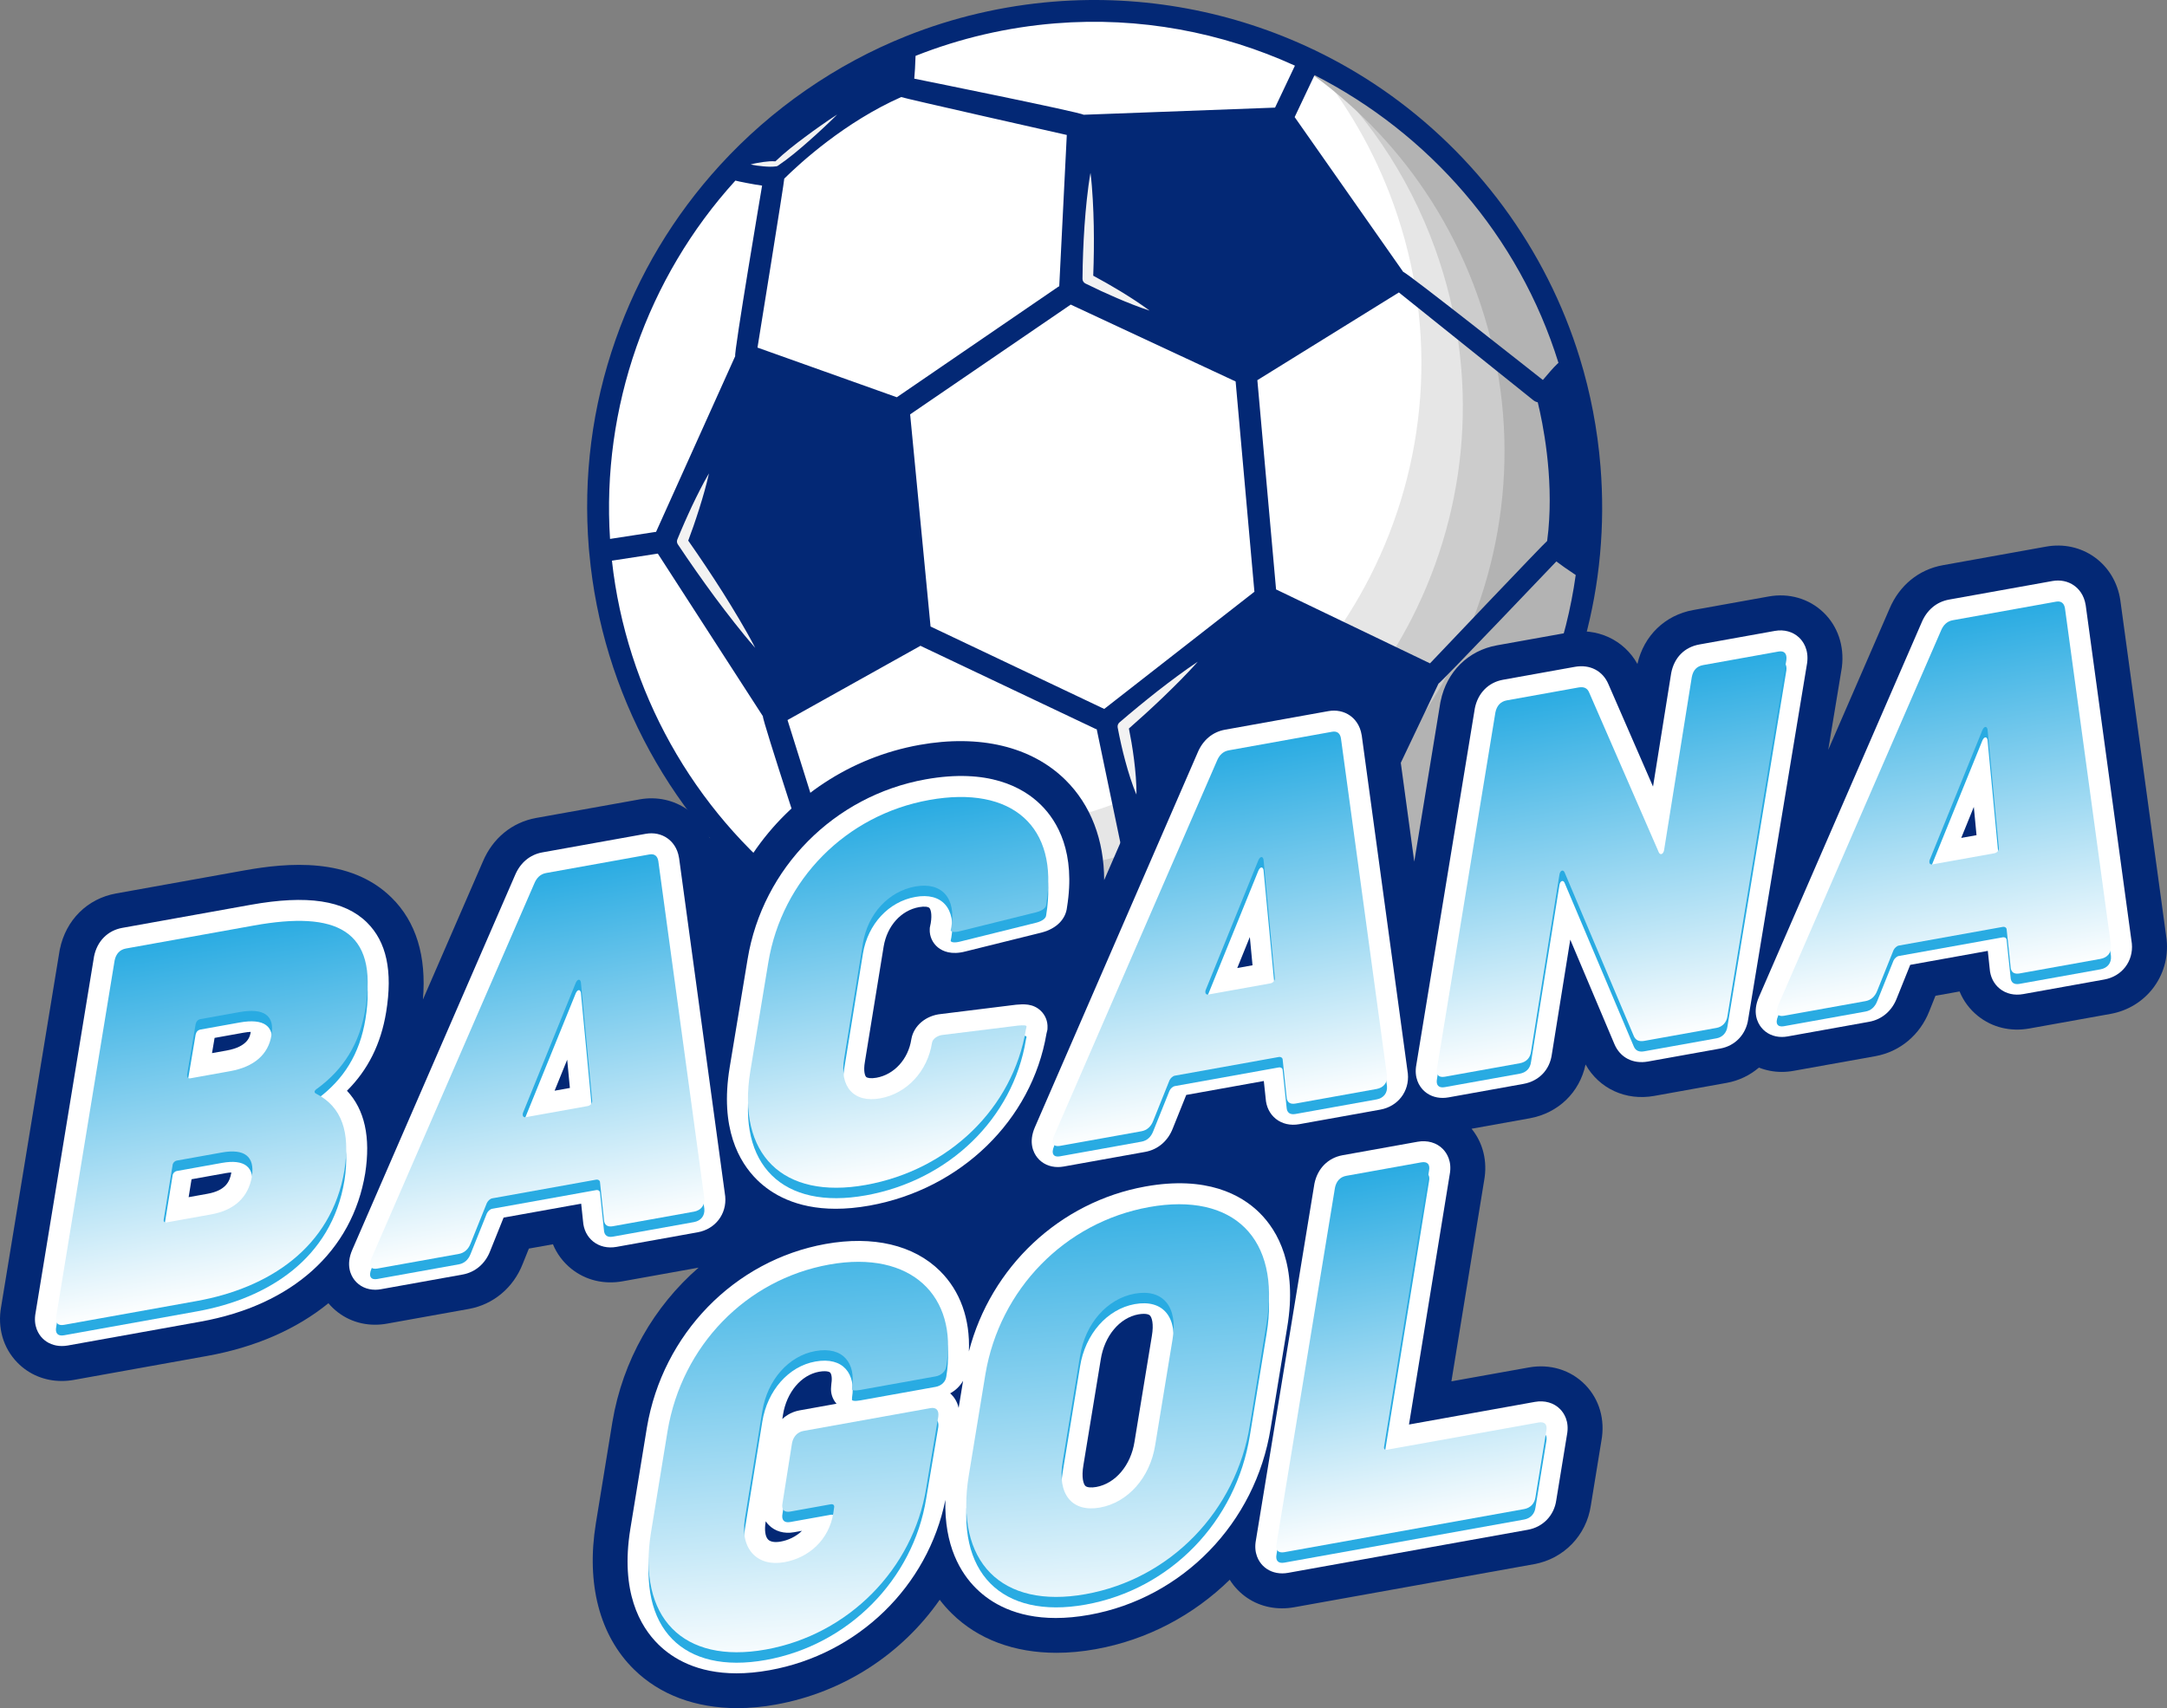 <svg width="104" height="82" viewBox="0 0 104 82" fill="none" xmlns="http://www.w3.org/2000/svg">
<rect x="0" y="0" width="104" height="82" fill="#808080" stroke="none"/>
<g clip-path="url(#clip0_8679_58)">
<path d="M64.344 3.673C70.299 7.083 74.23 12.668 75.71 18.853C77.079 24.567 76.356 30.793 73.206 36.294C70.056 41.795 65.052 45.569 59.43 47.279C53.347 49.133 46.541 48.567 40.587 45.157C34.648 41.755 30.721 36.191 29.232 30.025C27.847 24.298 28.565 18.052 31.724 12.536C34.883 7.019 39.908 3.239 45.548 1.536C51.619 -0.3 58.405 0.271 64.344 3.673Z" fill="white"/>
<path d="M74.96 16.336C77.28 22.794 76.65 29.595 73.761 35.261C71.099 40.498 66.509 44.769 60.544 46.911C54.579 49.053 48.321 48.679 42.936 46.333C37.67 44.046 33.24 39.877 30.723 34.338C32.495 35.909 34.505 37.182 36.664 38.119C41.748 40.332 47.654 40.685 53.282 38.664C58.909 36.643 63.241 32.613 65.755 27.671C68.477 22.326 69.073 15.91 66.884 9.815C65.953 7.224 64.599 4.913 62.926 2.924C68.337 5.557 72.766 10.225 74.96 16.336Z" fill="#E6E6E6"/>
<path d="M74.96 16.336C77.28 22.794 76.65 29.595 73.761 35.261C71.099 40.498 66.509 44.769 60.544 46.911C54.579 49.053 48.321 48.679 42.936 46.333C37.388 43.922 32.765 39.421 30.331 33.43C32.63 36.332 35.6 38.579 38.926 40.027C43.965 42.219 49.818 42.571 55.398 40.566C60.979 38.562 65.27 34.567 67.763 29.669C70.463 24.366 71.054 18.005 68.884 11.964C67.576 8.321 65.421 5.228 62.719 2.827C68.225 5.441 72.738 10.149 74.96 16.336Z" fill="#CCCCCC"/>
<path d="M74.96 16.336C77.28 22.794 76.65 29.595 73.761 35.261C71.099 40.498 66.509 44.769 60.544 46.911C54.579 49.053 48.321 48.679 42.936 46.333C37.102 43.799 32.29 38.953 29.97 32.494C29.77 31.936 29.593 31.376 29.436 30.814C31.78 36.063 35.96 40.015 40.927 42.176C45.966 44.368 51.819 44.72 57.399 42.715C62.979 40.711 67.271 36.716 69.764 31.818C72.463 26.515 73.055 20.154 70.885 14.113C68.87 8.503 64.844 4.194 59.908 1.706C60.632 1.942 61.343 2.211 62.043 2.517C67.854 5.058 72.647 9.895 74.96 16.336Z" fill="#B3B3B3"/>
<path d="M76.25 26.806C75.95 29.768 75.101 32.638 73.761 35.261C71.099 40.498 66.509 44.769 60.544 46.911C54.579 49.053 48.321 48.679 42.936 46.333C37.102 43.799 32.29 38.953 29.97 32.494C28.181 27.512 28.146 22.327 29.554 17.614C29.203 21.05 29.598 24.615 30.844 28.084C33.164 34.543 37.976 39.389 43.81 41.922C49.195 44.269 57.078 46.795 63.043 44.653C69.007 42.511 72.22 36.236 74.882 31C75.544 29.705 75.839 28.203 76.25 26.806Z" fill="white"/>
<path d="M76.812 22.394C76.669 20.62 76.334 18.867 75.816 17.182C74.214 11.964 70.84 7.38 66.316 4.271C65.3 3.574 64.235 2.958 63.133 2.426C63.116 2.416 63.1 2.406 63.083 2.397C63.068 2.39 63.053 2.387 63.038 2.381C59.183 0.542 54.87 -0.269 50.575 0.078C48.129 0.276 45.746 0.833 43.491 1.735C40.114 3.084 37.025 5.224 34.558 7.924C32.325 10.368 30.639 13.185 29.547 16.296C28.416 19.516 27.983 22.888 28.26 26.317C28.266 26.389 28.274 26.46 28.28 26.532C28.281 26.539 28.28 26.546 28.281 26.553C28.282 26.555 28.282 26.556 28.283 26.558C28.893 33.268 32.284 39.471 37.616 43.607C40.515 45.855 43.935 47.441 47.507 48.194L47.58 48.209H47.58C49.845 48.678 52.172 48.821 54.498 48.633C58.581 48.303 62.512 46.938 65.906 44.712C65.938 44.694 65.969 44.676 65.996 44.653C67.19 43.862 68.318 42.965 69.36 41.968C73.327 38.174 75.921 33.107 76.665 27.701C76.715 27.339 76.757 26.975 76.79 26.609C76.918 25.214 76.926 23.801 76.812 22.394ZM68.63 31.845L61.241 28.295C61.24 28.293 61.241 28.291 61.241 28.288L60.344 18.25L67.136 14.039L73.587 19.212C73.652 19.264 73.725 19.296 73.801 19.312C74.043 20.305 74.553 22.805 74.312 25.439C74.296 25.617 74.275 25.794 74.252 25.969C74.184 25.996 68.63 31.845 68.63 31.845ZM46.714 45.165C46.64 45.195 46.578 45.24 46.528 45.295C45.477 45.014 42.652 44.147 40.198 42.386C40.199 42.381 40.2 42.376 40.201 42.371C40.207 42.304 40.2 42.235 40.179 42.167L37.795 34.566L44.179 31C44.193 31.008 44.205 31.017 44.22 31.024L52.575 34.99C52.594 34.999 52.614 35.005 52.635 35.011L54.127 42.169L46.714 45.165ZM37.639 8.574C38.409 7.814 40.546 5.859 43.251 4.659C43.309 4.702 51.198 6.479 51.198 6.479L50.836 13.741C50.816 13.752 50.795 13.761 50.777 13.774C50.777 13.774 43.054 19.059 43.041 19.07L36.354 16.686C36.354 16.686 37.656 8.633 37.639 8.574ZM52.995 34.033L44.668 30.08C44.665 30.079 44.663 30.079 44.66 30.078L43.68 19.892L51.367 14.636C51.373 14.632 51.378 14.625 51.384 14.621L59.301 18.313V18.314L60.2 28.381C60.201 28.39 60.203 28.398 60.205 28.406L52.995 34.033ZM74.795 17.42C74.772 17.44 74.751 17.458 74.735 17.473C74.569 17.627 74.274 17.969 74.046 18.241C74.046 18.241 67.475 13.043 67.345 13.054L62.134 5.621L63.088 3.606C68.556 6.399 72.895 11.3 74.795 17.42ZM50.659 1.12C54.688 0.795 58.627 1.546 62.147 3.152L61.193 5.166L52.001 5.509C51.929 5.4 43.878 3.776 43.878 3.776C43.901 3.51 43.928 3.134 43.94 2.682C46.08 1.834 48.34 1.307 50.659 1.12ZM35.293 8.669C35.409 8.706 36.216 8.864 36.575 8.91C36.575 8.91 35.208 16.989 35.285 17.097L31.485 25.535C31.475 25.536 31.465 25.535 31.455 25.536L29.277 25.871C28.869 19.585 31.049 13.337 35.293 8.669ZM29.368 26.915L31.57 26.576L36.614 34.384C36.558 34.5 39.119 42.28 39.119 42.28C38.886 42.39 38.573 42.544 38.208 42.743C33.252 38.877 30.057 33.143 29.368 26.915ZM54.413 47.591C52.181 47.772 49.947 47.633 47.773 47.181C47.759 47.122 47.746 47.07 47.735 47.03C47.67 46.807 47.492 46.377 47.347 46.036L54.678 43.073C54.806 43.021 54.898 42.923 54.952 42.807L64.107 41.95L64.99 44.026C61.871 46.013 58.262 47.281 54.413 47.591ZM65.874 43.435L65.026 41.442C65.012 41.409 64.995 41.379 64.976 41.35L69.036 32.819C69.128 32.795 74.693 26.952 74.693 26.952C74.92 27.123 75.235 27.349 75.623 27.604C74.711 34.133 71.044 39.804 65.874 43.435Z" fill="#032875"/>
<path d="M34.678 28.421C34.147 27.586 33.598 26.763 33.03 25.953C33.116 25.723 33.2 25.491 33.281 25.259C33.378 24.983 33.466 24.703 33.557 24.425C33.644 24.146 33.731 23.866 33.809 23.582C33.888 23.299 33.962 23.014 34.025 22.725C33.874 22.98 33.735 23.239 33.601 23.501C33.465 23.762 33.339 24.026 33.212 24.29C33.091 24.557 32.965 24.821 32.849 25.09C32.731 25.358 32.617 25.627 32.507 25.898C32.477 25.971 32.483 26.059 32.53 26.13L32.534 26.136C33.106 26.995 33.7 27.84 34.312 28.671C34.623 29.084 34.932 29.498 35.254 29.903C35.575 30.309 35.9 30.712 36.245 31.101C36.008 30.638 35.749 30.19 35.487 29.744C35.225 29.297 34.951 28.859 34.678 28.421Z" fill="#F2F2F2"/>
<path d="M55.172 14.911C54.947 14.742 54.715 14.584 54.482 14.43C54.249 14.275 54.011 14.13 53.774 13.982C53.344 13.722 52.908 13.474 52.467 13.235C52.498 12.438 52.507 11.642 52.493 10.845C52.485 10.42 52.469 9.996 52.445 9.571C52.42 9.146 52.39 8.722 52.335 8.296C52.259 8.718 52.208 9.141 52.161 9.564C52.116 9.987 52.078 10.41 52.049 10.834C51.992 11.68 51.959 12.527 51.952 13.376L51.952 13.384C51.951 13.476 52.002 13.565 52.09 13.609C52.589 13.855 53.093 14.09 53.605 14.31C53.862 14.418 54.119 14.528 54.38 14.627C54.641 14.729 54.904 14.825 55.172 14.911Z" fill="#F2F2F2"/>
<path d="M56.508 32.452C56.189 32.689 55.872 32.928 55.56 33.172C55.249 33.417 54.94 33.665 54.634 33.917C54.328 34.168 54.025 34.423 53.725 34.681C53.658 34.739 53.623 34.831 53.64 34.924L53.641 34.928C53.691 35.201 53.749 35.472 53.81 35.743C53.871 36.014 53.937 36.284 54.011 36.552C54.081 36.821 54.164 37.087 54.248 37.353C54.338 37.619 54.427 37.884 54.541 38.144C54.547 37.86 54.529 37.581 54.511 37.302C54.487 37.023 54.463 36.745 54.426 36.47C54.392 36.194 54.35 35.919 54.304 35.645C54.266 35.421 54.224 35.197 54.179 34.973C54.439 34.745 54.696 34.515 54.951 34.282C55.244 34.016 55.533 33.745 55.819 33.471C56.106 33.197 56.387 32.917 56.667 32.636C56.944 32.351 57.221 32.066 57.484 31.766C57.15 31.985 56.828 32.218 56.508 32.452Z" fill="#F2F2F2"/>
<path d="M38.634 6.578C38.142 6.944 37.658 7.32 37.214 7.745C37.022 7.731 36.83 7.749 36.639 7.775C36.434 7.802 36.23 7.838 36.026 7.895C36.232 7.942 36.438 7.968 36.644 7.986C36.85 8.004 37.056 8.014 37.26 7.984L37.267 7.983C37.29 7.979 37.312 7.971 37.332 7.957C37.853 7.605 38.332 7.2 38.802 6.785C39.038 6.578 39.271 6.368 39.5 6.153C39.731 5.94 39.958 5.722 40.179 5.497C39.913 5.667 39.653 5.844 39.397 6.026C39.139 6.205 38.885 6.39 38.634 6.578Z" fill="#F2F2F2"/>
<path d="M103.985 45.136L103.979 45.081L101.764 28.845L101.757 28.795C101.626 27.948 101.185 27.22 100.518 26.744C99.855 26.271 99.031 26.092 98.203 26.24L93.241 27.133C92.086 27.34 91.155 28.102 90.682 29.225L87.742 35.995L88.382 32.123L88.397 32.025C88.524 31.012 88.199 30.053 87.502 29.39C86.811 28.735 85.857 28.459 84.885 28.634L81.264 29.285C79.908 29.529 78.891 30.515 78.584 31.873C77.938 30.716 76.654 30.114 75.286 30.361L71.838 30.98C70.461 31.227 69.427 32.253 69.141 33.657L69.129 33.708L67.874 41.364L67.019 35.089L67.011 35.045C66.88 34.196 66.441 33.467 65.773 32.99C65.11 32.517 64.287 32.336 63.455 32.486L58.495 33.377C57.339 33.586 56.408 34.348 55.937 35.471L52.992 42.249C52.987 40.315 52.35 38.641 51.133 37.441C49.507 35.837 47.016 35.241 44.121 35.761C40.799 36.36 37.949 38.282 36.143 40.961L34.053 40.214C33.839 39.675 33.481 39.215 33.01 38.879C32.347 38.406 31.525 38.225 30.695 38.375L25.733 39.266C24.578 39.475 23.647 40.237 23.174 41.36L20.298 47.982C20.473 45.892 19.968 44.247 18.788 43.087C16.807 41.138 13.807 41.411 11.722 41.785L5.571 42.891C4.194 43.138 3.16 44.164 2.873 45.568L2.862 45.621L0.056 62.722C-0.13 63.734 0.151 64.713 0.835 65.412C1.395 65.987 2.15 66.295 2.961 66.295C3.154 66.295 3.35 66.278 3.55 66.242L9.923 65.096C12.263 64.677 14.235 63.805 15.762 62.562C16.32 63.225 17.124 63.594 18 63.594C18.19 63.594 18.384 63.577 18.579 63.541L22.494 62.838C23.672 62.627 24.639 61.819 25.085 60.676L25.382 59.939L26.537 59.732C26.725 60.189 27.025 60.592 27.42 60.909C28.106 61.458 28.981 61.671 29.887 61.508L33.527 60.854C31.39 62.71 29.887 65.305 29.392 68.255L28.596 73.134V73.136C28.127 76.031 28.776 78.518 30.425 80.14C31.669 81.363 33.39 82 35.383 82C35.978 82 36.595 81.945 37.231 81.829C40.495 81.244 43.295 79.386 45.099 76.798C45.276 77.03 45.468 77.249 45.677 77.454C46.936 78.698 48.68 79.344 50.703 79.344C51.305 79.344 51.932 79.287 52.578 79.171C55.063 78.725 57.285 77.534 59.018 75.837C59.128 76.012 59.255 76.175 59.403 76.327C59.964 76.903 60.718 77.209 61.527 77.209C61.721 77.209 61.919 77.192 62.116 77.156L73.624 75.089C75.05 74.832 76.137 73.706 76.348 72.275L76.855 69.165C77.041 68.153 76.76 67.176 76.078 66.477C75.383 65.765 74.393 65.461 73.364 65.647L69.657 66.312L71.227 56.677C71.396 55.757 71.179 54.866 70.624 54.186L73.413 53.685C74.788 53.436 75.812 52.439 76.095 51.101C76.743 52.256 78.023 52.855 79.391 52.61L82.862 51.985C83.452 51.88 83.982 51.62 84.415 51.251C84.757 51.384 85.126 51.458 85.508 51.458C85.698 51.458 85.891 51.441 86.087 51.405L90.006 50.702C91.182 50.489 92.147 49.682 92.593 48.54L92.888 47.803L94.045 47.596C94.233 48.056 94.533 48.457 94.928 48.774C95.614 49.323 96.489 49.536 97.395 49.373L101.29 48.673C102.988 48.367 104.146 46.848 103.985 45.136Z" fill="#032875"/>
<path d="M11.329 47.594L9.443 47.933C8.929 48.026 8.532 48.41 8.409 48.936L7.976 51.486L7.973 51.546C7.948 52.062 8.203 52.365 8.357 52.5C8.561 52.68 8.825 52.776 9.102 52.776C9.174 52.776 9.248 52.769 9.321 52.756L11.23 52.412C12.793 52.132 13.809 51.2 14.021 49.855C14.185 48.922 13.861 48.367 13.559 48.065C13.068 47.575 12.318 47.416 11.329 47.594ZM12.033 49.536C12.003 49.73 11.925 50.242 10.874 50.431L10.175 50.556L10.299 49.825L11.685 49.576C11.836 49.549 11.95 49.539 12.033 49.536Z" fill="white"/>
<path d="M16.652 52.362C17.663 51.356 18.281 50.114 18.532 48.59C18.854 46.619 18.552 45.211 17.61 44.283C16.525 43.216 14.748 42.947 12.018 43.438L5.867 44.543C5.17 44.669 4.664 45.178 4.515 45.906L1.709 63.013C1.584 63.662 1.858 64.06 2.034 64.241C2.274 64.486 2.604 64.617 2.968 64.617C3.061 64.617 3.156 64.609 3.252 64.592L9.625 63.446C14.028 62.654 16.908 60.063 17.527 56.327C17.795 54.593 17.501 53.266 16.652 52.362ZM16.545 48.264C16.321 49.623 15.726 50.625 14.671 51.416C14.114 51.781 14.082 52.279 14.095 52.481C14.12 52.883 14.358 53.228 14.734 53.41C15.289 53.701 15.812 54.243 15.539 56.008C14.896 59.89 11.335 61.093 9.269 61.464L3.843 62.44L6.46 46.482L12.374 45.42C14.834 44.977 15.811 45.338 16.198 45.719C16.634 46.148 16.751 47.005 16.545 48.264Z" fill="white"/>
<path d="M10.468 54.336L8.309 54.724C7.764 54.822 7.343 55.279 7.281 55.825L6.874 58.321C6.797 58.709 6.896 59.083 7.151 59.351C7.362 59.574 7.648 59.693 7.958 59.693C8.032 59.693 8.106 59.687 8.182 59.673L10.314 59.289C11.858 59.012 12.842 58.07 13.084 56.638L13.087 56.619C13.233 55.653 12.895 55.092 12.587 54.792C12.104 54.323 11.392 54.17 10.468 54.336ZM11.098 56.311C11.027 56.717 10.834 57.15 9.958 57.308L9.053 57.471L9.193 56.611L10.824 56.318C10.942 56.296 11.033 56.288 11.101 56.285C11.1 56.293 11.099 56.302 11.098 56.311Z" fill="white"/>
<path d="M32.593 41.206L32.59 41.189C32.512 40.68 32.245 40.395 32.035 40.245C31.743 40.036 31.371 39.959 30.99 40.028L26.03 40.919C25.433 41.026 24.967 41.417 24.716 42.019L16.908 59.995C16.586 60.737 16.838 61.228 17.017 61.454C17.252 61.752 17.611 61.915 18.01 61.915C18.098 61.915 18.189 61.907 18.281 61.89L22.198 61.186C22.806 61.077 23.289 60.667 23.523 60.06L24.169 58.452L27.892 57.783L27.981 58.624C28.007 59.024 28.18 59.369 28.468 59.6C28.77 59.842 29.168 59.933 29.59 59.857L33.483 59.157C34.33 59.005 34.886 58.279 34.805 57.43L32.593 41.206ZM29.914 57.753L29.803 56.708C29.788 56.401 29.651 56.115 29.418 55.91C29.149 55.674 28.788 55.576 28.43 55.641L23.447 56.536C23.032 56.61 22.664 56.897 22.464 57.303L21.686 59.232L19.244 59.671L26.541 42.873L30.686 42.128L32.748 57.243L29.914 57.753Z" fill="white"/>
<path d="M28.873 46.977L28.855 46.905C28.735 46.413 28.349 46.069 27.873 46.029C27.482 45.996 26.972 46.178 26.706 46.788L24.163 53.052L24.134 53.124L24.116 53.2C24.019 53.612 24.118 54.012 24.389 54.297C24.599 54.519 24.893 54.641 25.201 54.641C25.271 54.641 25.342 54.635 25.412 54.622L28.387 54.087C29.041 53.971 29.496 53.363 29.42 52.721L28.873 46.977ZM26.617 52.36L27.221 50.872L27.35 52.228L26.617 52.36Z" fill="white"/>
<path d="M50.269 49.428L50.273 49.334C50.287 49.03 50.17 48.736 49.952 48.526C49.573 48.162 49.106 48.203 48.764 48.232L45.156 48.679C44.436 48.75 43.856 49.238 43.741 49.871L43.736 49.897C43.589 50.844 42.918 51.583 42.065 51.737C41.797 51.785 41.623 51.752 41.568 51.698C41.513 51.644 41.43 51.424 41.509 50.971L42.41 45.431C42.579 44.442 43.246 43.702 44.109 43.547C44.375 43.499 44.549 43.532 44.602 43.585C44.658 43.64 44.743 43.864 44.669 44.315L44.625 44.529L44.621 44.606C44.604 44.942 44.752 45.269 45.015 45.483C45.244 45.668 45.661 45.852 46.334 45.675L49.992 44.767L50.013 44.761C50.705 44.574 51.146 44.127 51.208 43.558C51.632 40.933 50.761 39.433 49.953 38.636C49.086 37.781 47.421 36.874 44.417 37.414C40.032 38.202 36.601 41.669 35.88 46.04L35.017 51.254L35.017 51.255C34.54 54.163 35.47 55.788 36.334 56.639C37.022 57.317 38.199 58.028 40.111 58.028C40.602 58.028 41.141 57.981 41.733 57.875C46.115 57.087 49.522 53.77 50.224 49.616L50.269 49.428ZM41.377 55.893C39.755 56.185 38.5 55.947 37.747 55.205C36.994 54.463 36.737 53.21 37.004 51.582L37.866 46.368C38.449 42.835 41.224 40.033 44.773 39.395C46.455 39.093 47.792 39.333 48.54 40.07C49.287 40.807 49.37 41.936 49.27 42.871L46.676 43.515C46.596 42.971 46.374 42.506 46.02 42.155C45.471 41.611 44.666 41.401 43.753 41.565C42.045 41.873 40.738 43.257 40.424 45.1L39.523 50.638C39.345 51.665 39.568 52.548 40.149 53.126C40.699 53.673 41.506 53.883 42.422 53.718C43.977 53.439 45.222 52.23 45.634 50.648L47.973 50.359C47.058 53.164 44.531 55.326 41.377 55.893Z" fill="white"/>
<path d="M65.355 35.317L65.352 35.3C65.274 34.792 65.007 34.506 64.797 34.356C64.505 34.147 64.133 34.07 63.752 34.138L58.791 35.03C58.195 35.137 57.729 35.528 57.478 36.13L49.67 54.106C49.347 54.847 49.6 55.338 49.779 55.565C50.014 55.862 50.373 56.026 50.771 56.025C50.86 56.025 50.951 56.017 51.043 56.001L54.962 55.297C55.569 55.187 56.051 54.777 56.285 54.171L56.931 52.563L60.654 51.894L60.743 52.735C60.769 53.134 60.941 53.48 61.23 53.711C61.531 53.952 61.929 54.044 62.352 53.968L66.246 53.268C67.092 53.115 67.648 52.389 67.567 51.541L65.355 35.317ZM62.676 51.864L62.565 50.819C62.55 50.512 62.413 50.226 62.181 50.022C61.912 49.786 61.552 49.687 61.192 49.751L56.206 50.648C55.792 50.722 55.426 51.009 55.226 51.414L54.448 53.343L52.006 53.782L59.303 36.984L63.448 36.239L65.511 51.355L62.676 51.864Z" fill="white"/>
<path d="M61.642 41.16L61.635 41.087L61.617 41.015C61.496 40.524 61.111 40.181 60.635 40.14C60.244 40.107 59.735 40.289 59.469 40.898L56.896 47.235L56.878 47.31C56.781 47.722 56.88 48.121 57.15 48.406C57.361 48.63 57.654 48.752 57.964 48.752C58.033 48.752 58.103 48.746 58.172 48.733L61.15 48.198C61.803 48.08 62.258 47.473 62.182 46.832L61.642 41.16ZM59.379 46.471L59.983 44.983L60.112 46.339L59.379 46.471Z" fill="white"/>
<path d="M86.731 31.813C86.814 31.162 86.524 30.778 86.345 30.607C86.046 30.324 85.621 30.207 85.18 30.287L81.559 30.938C80.842 31.066 80.349 31.567 80.205 32.311L79.333 37.76L77.193 32.846C76.921 32.202 76.304 31.882 75.582 32.012L72.134 32.632C71.437 32.757 70.932 33.267 70.783 33.994L67.976 51.101C67.851 51.75 68.126 52.148 68.302 52.329C68.542 52.575 68.872 52.706 69.236 52.706C69.329 52.706 69.423 52.697 69.519 52.68L73.115 52.033C73.858 51.9 74.378 51.357 74.477 50.613L75.361 45.108L77.481 50.125C77.754 50.769 78.371 51.089 79.092 50.959L82.564 50.335C83.276 50.207 83.799 49.654 83.901 48.925L86.725 31.851L86.731 31.813ZM81.947 48.4L79.151 48.903L76.022 41.501C75.823 41.022 75.36 40.738 74.866 40.792C74.351 40.849 73.942 41.261 73.848 41.824L72.521 50.094L70.111 50.528L72.728 34.571L75.529 34.067L78.691 41.328L78.708 41.367C78.926 41.814 79.393 42.067 79.871 41.998C80.379 41.925 80.766 41.522 80.859 40.965L82.153 32.877L84.587 32.439L81.947 48.4Z" fill="white"/>
<path d="M102.313 45.296L100.101 29.072L100.098 29.053C100.019 28.545 99.753 28.26 99.543 28.11C99.25 27.901 98.879 27.824 98.498 27.893L93.538 28.784C92.941 28.892 92.475 29.282 92.224 29.884L84.416 47.86C84.093 48.602 84.346 49.093 84.525 49.319C84.76 49.617 85.119 49.78 85.517 49.78C85.606 49.78 85.697 49.772 85.789 49.755L89.707 49.051C90.315 48.941 90.797 48.532 91.031 47.925L91.677 46.318L95.4 45.648L95.489 46.489C95.515 46.889 95.687 47.234 95.976 47.465C96.278 47.707 96.676 47.798 97.098 47.722L100.991 47.022C101.838 46.87 102.394 46.144 102.313 45.296ZM97.421 45.618L97.311 44.574C97.296 44.267 97.16 43.981 96.927 43.776C96.658 43.54 96.297 43.441 95.938 43.506L90.952 44.402C90.539 44.477 90.173 44.762 89.972 45.167L89.194 47.097L86.752 47.536L94.048 30.738L98.194 29.993L100.256 45.109L97.421 45.618Z" fill="white"/>
<path d="M96.38 34.842L96.363 34.771C96.243 34.279 95.857 33.935 95.381 33.894C94.99 33.861 94.48 34.043 94.214 34.653L91.641 40.99L91.624 41.066C91.527 41.478 91.627 41.878 91.897 42.162C92.108 42.384 92.401 42.506 92.709 42.506C92.779 42.506 92.85 42.5 92.92 42.487L95.895 41.953C96.549 41.836 97.004 41.228 96.927 40.586L96.38 34.842ZM94.125 40.225L94.729 38.737L94.858 40.093L94.125 40.225Z" fill="white"/>
<path d="M61.777 63.715C62.274 60.752 61.329 59.092 60.448 58.221C59.571 57.353 57.908 56.43 54.97 56.958C50.851 57.699 47.551 60.825 46.5 64.876C46.565 63.324 46.085 61.972 45.107 61.008C43.849 59.766 41.9 59.308 39.618 59.718C35.245 60.504 31.801 64.043 31.047 68.528L30.25 73.405L30.25 73.406C29.764 76.408 30.715 78.075 31.599 78.944C32.286 79.619 33.458 80.329 35.35 80.329C35.83 80.329 36.357 80.283 36.934 80.179C41.19 79.414 44.534 76.15 45.372 72.002C45.307 74.204 46.102 75.519 46.854 76.26C47.551 76.949 48.743 77.673 50.67 77.673C51.158 77.673 51.694 77.626 52.281 77.521C56.757 76.716 60.254 73.115 60.982 68.563L61.777 63.715ZM44.464 65.134L41.867 65.6C41.769 65.152 41.56 64.756 41.25 64.452C40.697 63.91 39.883 63.703 38.954 63.87C37.254 64.175 35.903 65.669 35.592 67.587L34.757 72.746C34.584 73.81 34.833 74.734 35.457 75.348C36.047 75.928 36.887 76.155 37.821 75.987C39.479 75.689 40.722 74.441 40.986 72.806L41.021 72.561C41.092 72.185 40.99 71.821 40.738 71.555C40.475 71.278 40.082 71.155 39.687 71.227L38.695 71.405L38.973 69.644L43.883 68.761L43.457 71.283C42.891 74.781 40.126 77.56 36.578 78.197C35.473 78.396 33.957 78.438 33.011 77.508C32.24 76.75 31.965 75.408 32.238 73.728L33.034 68.857C33.646 65.212 36.435 62.336 39.974 61.7C41.593 61.409 42.914 61.672 43.694 62.441C44.319 63.058 44.589 64.007 44.464 65.134ZM38.379 67.705C38.057 67.763 37.772 67.909 37.545 68.121L37.579 67.909C37.754 66.833 38.45 66.006 39.31 65.851C39.413 65.833 39.499 65.826 39.571 65.826C39.726 65.826 39.81 65.86 39.839 65.889C39.9 65.948 39.945 66.138 39.901 66.412L39.887 66.578C39.857 66.859 39.942 67.146 40.129 67.366C40.135 67.373 40.141 67.38 40.148 67.387L38.379 67.705ZM38.489 73.488C38.192 73.778 37.814 73.943 37.465 74.005C37.196 74.053 36.978 74.02 36.869 73.912C36.727 73.773 36.681 73.458 36.744 73.068L36.75 73.031C36.798 73.103 36.848 73.161 36.892 73.206C37.192 73.514 37.636 73.641 38.109 73.556L38.489 73.488ZM46.008 67.587C45.935 67.26 45.766 67.044 45.644 66.929C45.63 66.915 45.615 66.902 45.6 66.889C45.863 66.746 46.076 66.538 46.221 66.286L46.008 67.587ZM59.79 63.385L58.994 68.241C58.401 71.953 55.56 74.886 51.925 75.539C50.792 75.742 49.238 75.784 48.268 74.827C47.473 74.043 47.204 72.716 47.49 70.99L48.285 66.14C48.9 62.48 51.729 59.587 55.326 58.94C55.781 58.858 56.207 58.818 56.603 58.818C57.645 58.818 58.473 59.099 59.033 59.653C59.81 60.421 60.072 61.71 59.79 63.385Z" fill="white"/>
<path d="M74.877 67.649C74.577 67.341 74.132 67.214 73.66 67.299L67.621 68.385L69.574 56.388C69.699 55.74 69.424 55.342 69.248 55.161C68.948 54.853 68.504 54.726 68.031 54.811L64.435 55.457C63.738 55.583 63.232 56.092 63.083 56.82L60.277 73.927C60.152 74.576 60.427 74.975 60.603 75.155C60.842 75.4 61.173 75.531 61.536 75.531C61.629 75.531 61.724 75.523 61.82 75.505L73.327 73.437C74.054 73.306 74.586 72.752 74.689 72.021L75.203 68.877C75.328 68.228 75.053 67.83 74.877 67.649ZM72.734 71.498L62.411 73.353L65.028 57.396L67.441 56.963L65.442 69.235C65.365 69.623 65.464 69.996 65.718 70.264C65.979 70.54 66.355 70.657 66.749 70.587L73.069 69.451L72.734 71.498Z" fill="white"/>
<path d="M54.281 61.115C52.532 61.429 51.149 62.971 50.84 64.944L50.011 69.994C49.811 71.157 50.045 72.139 50.67 72.76C51.106 73.193 51.699 73.419 52.376 73.419C52.568 73.419 52.767 73.401 52.97 73.365C54.732 73.047 56.124 71.506 56.436 69.527L57.265 64.48C57.521 62.993 57.048 62.158 56.607 61.72C56.044 61.161 55.217 60.946 54.281 61.115ZM55.279 64.146L54.449 69.204L54.448 69.212C54.27 70.345 53.533 71.217 52.614 71.383C52.367 71.427 52.165 71.407 52.088 71.331C52.004 71.248 51.891 70.944 51.997 70.328L52.828 65.263C53.005 64.13 53.733 63.259 54.637 63.096C54.73 63.08 54.816 63.072 54.893 63.072C55.031 63.072 55.137 63.098 55.188 63.15C55.272 63.232 55.385 63.533 55.279 64.146Z" fill="white"/>
<path d="M12.195 44.929L6.045 46.035C5.747 46.088 5.565 46.296 5.501 46.608L2.699 63.693C2.635 64.004 2.776 64.154 3.073 64.101L9.447 62.955C12.869 62.34 15.911 60.416 16.531 56.673C16.815 54.843 16.405 53.64 15.181 53.008C15.06 52.955 15.065 52.854 15.242 52.747C16.491 51.821 17.262 50.605 17.538 48.928C18.162 45.109 16.114 44.225 12.195 44.929ZM12.091 56.97C11.921 57.977 11.252 58.599 10.136 58.799L8.003 59.182C7.879 59.205 7.833 59.138 7.864 59.007L8.28 56.453C8.286 56.327 8.389 56.233 8.488 56.215L10.645 55.827C11.737 55.631 12.235 56.017 12.091 56.97ZM13.027 50.189C12.885 51.117 12.193 51.717 11.052 51.922L9.142 52.265C9.018 52.288 8.972 52.221 8.978 52.094L9.389 49.666C9.419 49.536 9.497 49.447 9.621 49.424L11.506 49.085C12.672 48.876 13.195 49.258 13.027 50.189Z" fill="#29ABE2"/>
<path d="M31.595 41.843C31.557 41.599 31.416 41.474 31.168 41.519L26.207 42.41C25.935 42.459 25.754 42.642 25.643 42.913L17.831 60.897C17.666 61.278 17.805 61.453 18.102 61.4L22.021 60.695C22.269 60.651 22.473 60.489 22.586 60.193L23.366 58.249C23.42 58.139 23.523 58.046 23.622 58.028L28.608 57.132C28.707 57.114 28.802 57.172 28.797 57.273L28.984 59.043C28.996 59.316 29.163 59.411 29.411 59.367L33.305 58.667C33.628 58.609 33.836 58.371 33.803 58.026L31.595 41.843ZM28.21 53.597L25.233 54.132C25.109 54.154 25.065 54.062 25.095 53.931L27.629 47.69C27.712 47.5 27.836 47.477 27.877 47.645L28.419 53.334C28.438 53.456 28.334 53.574 28.21 53.597Z" fill="#29ABE2"/>
<path d="M44.594 38.905C40.601 39.623 37.528 42.73 36.872 46.705L36.01 51.919C35.353 55.919 37.561 58.102 41.554 57.384C45.547 56.667 48.614 53.686 49.236 49.917L49.267 49.786C49.27 49.711 49.123 49.712 48.851 49.736L45.265 50.18C44.993 50.204 44.764 50.371 44.731 50.552C44.518 51.917 43.533 52.996 42.243 53.228C40.978 53.456 40.277 52.68 40.515 51.31L41.417 45.763C41.655 44.367 42.641 43.288 43.931 43.057C45.195 42.829 45.896 43.605 45.658 45L45.626 45.156C45.622 45.232 45.792 45.277 46.091 45.198L49.749 44.29C50.023 44.216 50.201 44.084 50.209 43.932C50.828 40.189 48.587 38.187 44.594 38.905Z" fill="#29ABE2"/>
<path d="M64.357 35.954C64.319 35.71 64.178 35.585 63.929 35.63L58.969 36.521C58.697 36.57 58.516 36.753 58.405 37.023L50.593 55.008C50.427 55.389 50.567 55.564 50.864 55.511L54.783 54.806C55.031 54.762 55.235 54.599 55.347 54.304L56.128 52.36C56.182 52.25 56.285 52.157 56.385 52.139L61.37 51.243C61.469 51.225 61.564 51.283 61.559 51.384L61.746 53.154C61.758 53.427 61.925 53.522 62.173 53.478L66.067 52.778C66.389 52.72 66.597 52.482 66.565 52.137L64.357 35.954ZM60.971 47.708L57.995 48.242C57.872 48.265 57.827 48.173 57.858 48.042L60.391 41.801C60.474 41.611 60.598 41.588 60.639 41.756L61.181 47.445C61.2 47.566 61.096 47.685 60.971 47.708Z" fill="#29ABE2"/>
<path d="M85.357 31.778L81.737 32.429C81.439 32.482 81.258 32.665 81.193 33.002L79.865 41.306C79.83 41.512 79.68 41.565 79.613 41.426L76.265 33.738C76.176 33.528 76.008 33.459 75.76 33.503L72.312 34.123C72.015 34.176 71.833 34.384 71.769 34.696L68.967 51.781C68.903 52.093 69.043 52.243 69.341 52.189L72.937 51.543C73.234 51.489 73.44 51.302 73.48 50.969L74.842 42.484C74.876 42.278 75.026 42.226 75.092 42.389L78.409 50.234C78.497 50.443 78.666 50.513 78.914 50.468L82.386 49.844C82.659 49.795 82.865 49.583 82.905 49.275L85.732 32.186C85.771 31.879 85.63 31.729 85.357 31.778Z" fill="#29ABE2"/>
<path d="M101.31 45.892L99.103 29.708C99.065 29.464 98.923 29.339 98.675 29.384L93.715 30.276C93.442 30.325 93.261 30.507 93.15 30.778L85.339 48.763C85.173 49.143 85.312 49.318 85.61 49.265L89.528 48.56C89.776 48.516 89.981 48.354 90.093 48.058L90.874 46.114C90.928 46.004 91.031 45.911 91.13 45.893L96.115 44.997C96.215 44.979 96.31 45.037 96.305 45.138L96.492 46.908C96.503 47.181 96.671 47.276 96.919 47.232L100.813 46.532C101.135 46.474 101.343 46.236 101.31 45.892ZM95.717 41.462L92.741 41.997C92.617 42.019 92.573 41.927 92.603 41.796L95.137 35.555C95.22 35.365 95.344 35.343 95.385 35.511L95.926 41.199C95.945 41.321 95.842 41.44 95.717 41.462Z" fill="#29ABE2"/>
<path d="M39.795 61.209C35.802 61.926 32.725 65.109 32.04 69.19L31.243 74.067C30.583 78.143 32.762 80.406 36.755 79.688C40.723 78.975 43.824 75.813 44.45 71.943L45.031 68.508C45.07 68.2 44.93 68.05 44.657 68.099L38.556 69.196C38.283 69.245 38.076 69.457 38.012 69.769L37.556 72.657C37.492 72.969 37.632 73.119 37.93 73.065L39.864 72.718C39.988 72.695 40.059 72.758 40.028 72.888L39.991 73.145C39.783 74.435 38.808 75.287 37.642 75.496C36.378 75.724 35.507 74.903 35.75 73.407L36.585 68.248C36.828 66.751 37.842 65.592 39.131 65.361C40.495 65.115 41.069 65.989 40.894 67.072L40.889 67.174C40.861 67.254 41.032 67.273 41.305 67.224L44.901 66.578C45.174 66.528 45.38 66.341 45.416 66.084C45.968 62.754 43.763 60.495 39.795 61.209Z" fill="#29ABE2"/>
<path d="M55.147 58.449C51.105 59.176 47.977 62.393 47.291 66.473L46.496 71.325C45.807 75.481 48.06 77.756 52.102 77.03C56.169 76.299 59.323 73.052 59.987 68.9L60.783 64.048C61.468 59.968 59.215 57.718 55.147 58.449ZM56.272 64.809L55.442 69.867C55.195 71.439 54.13 72.633 52.791 72.873C51.452 73.114 50.731 72.242 51.002 70.665L51.833 65.607C52.079 64.035 53.144 62.842 54.458 62.605C55.822 62.36 56.543 63.232 56.272 64.809Z" fill="#29ABE2"/>
<path d="M73.836 68.79L66.57 70.096C66.446 70.118 66.4 70.051 66.431 69.921L68.582 56.711C68.646 56.398 68.505 56.248 68.208 56.302L64.612 56.948C64.314 57.002 64.132 57.21 64.068 57.522L61.266 74.606C61.202 74.918 61.342 75.068 61.64 75.015L73.147 72.946C73.445 72.893 73.652 72.68 73.691 72.373L74.211 69.198C74.275 68.886 74.134 68.737 73.836 68.79Z" fill="#29ABE2"/>
<path fill-rule="evenodd" clip-rule="evenodd" d="M96.306 44.637L96.493 46.407C96.505 46.68 96.672 46.775 96.92 46.731L100.814 46.031C101.136 45.973 101.344 45.735 101.312 45.391L99.104 29.207C99.066 28.963 98.925 28.838 98.677 28.883L93.716 29.775C93.444 29.824 93.263 30.006 93.152 30.277L85.34 48.261C85.174 48.642 85.314 48.817 85.611 48.764L89.53 48.059C89.778 48.015 89.982 47.853 90.095 47.557L90.875 45.613C90.93 45.503 91.032 45.41 91.132 45.392L96.117 44.496C96.216 44.478 96.311 44.536 96.306 44.637ZM95.719 40.961L92.742 41.496C92.618 41.518 92.574 41.426 92.605 41.295L95.138 35.054C95.221 34.864 95.345 34.842 95.386 35.01L95.928 40.698C95.947 40.82 95.843 40.939 95.719 40.961Z" fill="url(#paint0_linear_8679_58)"/>
<path d="M68.967 51.28L71.769 34.196C71.833 33.884 72.015 33.676 72.313 33.622L75.76 33.002C76.008 32.958 76.177 33.028 76.265 33.237L79.614 40.926C79.681 41.064 79.831 41.012 79.865 40.805L81.194 32.502C81.259 32.164 81.439 31.982 81.737 31.928L85.358 31.277C85.631 31.228 85.771 31.378 85.732 31.686L82.905 48.775C82.866 49.082 82.659 49.295 82.386 49.344L78.914 49.968C78.667 50.012 78.498 49.943 78.409 49.733L75.093 41.889C75.027 41.725 74.877 41.777 74.842 41.984L73.481 50.469C73.441 50.801 73.235 50.989 72.938 51.042L69.341 51.689C69.044 51.742 68.903 51.592 68.967 51.28Z" fill="url(#paint1_linear_8679_58)"/>
<path fill-rule="evenodd" clip-rule="evenodd" d="M61.56 50.883L61.746 52.653C61.758 52.926 61.926 53.021 62.173 52.977L66.067 52.277C66.39 52.219 66.598 51.981 66.565 51.636L64.357 35.453C64.32 35.209 64.178 35.084 63.93 35.129L58.97 36.021C58.697 36.07 58.516 36.252 58.405 36.523L50.593 54.508C50.428 54.888 50.567 55.063 50.864 55.01L54.783 54.306C55.031 54.261 55.235 54.099 55.348 53.803L56.128 51.859C56.183 51.75 56.286 51.656 56.385 51.638L61.37 50.742C61.469 50.724 61.565 50.782 61.56 50.883ZM60.972 47.207L57.996 47.742C57.872 47.764 57.827 47.672 57.858 47.541L60.391 41.3C60.474 41.11 60.598 41.088 60.639 41.256L61.181 46.944C61.2 47.066 61.096 47.185 60.972 47.207Z" fill="url(#paint2_linear_8679_58)"/>
<path d="M36.011 51.418L36.873 46.204C37.529 42.229 40.602 39.122 44.595 38.404C48.588 37.686 50.829 39.688 50.209 43.431C50.202 43.583 50.023 43.715 49.749 43.789L46.092 44.697C45.793 44.776 45.623 44.731 45.626 44.656L45.658 44.5C45.897 43.104 45.196 42.328 43.931 42.556C42.641 42.788 41.656 43.866 41.417 45.262L40.515 50.809C40.278 52.179 40.979 52.955 42.243 52.727C43.533 52.495 44.519 51.417 44.731 50.051C44.764 49.87 44.993 49.703 45.265 49.679L48.852 49.235C49.123 49.212 49.271 49.21 49.267 49.286L49.236 49.416C48.615 53.185 45.548 56.166 41.555 56.883C37.562 57.601 35.354 55.419 36.011 51.418Z" fill="url(#paint3_linear_8679_58)"/>
<path fill-rule="evenodd" clip-rule="evenodd" d="M28.798 56.772L28.984 58.542C28.996 58.816 29.164 58.911 29.412 58.866L33.305 58.166C33.628 58.108 33.836 57.87 33.803 57.526L31.595 41.342C31.558 41.098 31.416 40.974 31.168 41.018L26.208 41.91C25.935 41.959 25.754 42.142 25.643 42.412L17.831 60.397C17.666 60.777 17.805 60.953 18.102 60.899L22.021 60.195C22.269 60.15 22.473 59.988 22.586 59.692L23.366 57.749C23.421 57.639 23.524 57.545 23.623 57.527L28.608 56.631C28.707 56.614 28.802 56.671 28.798 56.772ZM28.21 53.096L25.234 53.631C25.11 53.653 25.065 53.561 25.096 53.431L27.629 47.189C27.712 46.999 27.836 46.977 27.877 47.145L28.419 52.833C28.438 52.955 28.334 53.074 28.21 53.096Z" fill="url(#paint4_linear_8679_58)"/>
<path fill-rule="evenodd" clip-rule="evenodd" d="M16.532 56.172C16.815 54.343 16.405 53.139 15.181 52.507C15.061 52.454 15.065 52.353 15.242 52.246C16.491 51.32 17.262 50.104 17.538 48.427C18.162 44.608 16.114 43.724 12.195 44.428L6.045 45.534C5.747 45.587 5.565 45.795 5.501 46.107L2.699 63.192C2.635 63.504 2.776 63.654 3.073 63.6L9.447 62.455C12.87 61.839 15.912 59.915 16.532 56.172ZM10.646 55.326C11.737 55.13 12.235 55.517 12.091 56.469C11.921 57.476 11.252 58.097 10.136 58.298L8.003 58.681C7.879 58.704 7.833 58.637 7.864 58.506L8.28 55.952C8.286 55.825 8.389 55.732 8.488 55.714L10.646 55.326ZM8.979 51.594L9.389 49.165C9.419 49.035 9.498 48.946 9.622 48.923L11.506 48.584C12.672 48.375 13.195 48.757 13.028 49.689C12.886 50.616 12.193 51.216 11.052 51.421L9.142 51.764C9.019 51.787 8.973 51.72 8.979 51.594Z" fill="url(#paint5_linear_8679_58)"/>
<path d="M31.243 73.565L32.04 68.688C32.725 64.607 35.802 61.424 39.795 60.706C43.763 59.993 45.968 62.252 45.416 65.582C45.38 65.839 45.174 66.026 44.901 66.075L41.305 66.722C41.032 66.771 40.861 66.751 40.89 66.671L40.894 66.57C41.069 65.487 40.495 64.613 39.132 64.858C37.842 65.09 36.828 66.249 36.585 67.746L35.75 72.905C35.507 74.401 36.378 75.222 37.643 74.994C38.808 74.785 39.783 73.933 39.992 72.643L40.029 72.386C40.059 72.255 39.988 72.193 39.864 72.215L37.93 72.563C37.632 72.617 37.492 72.466 37.556 72.155L38.013 69.267C38.077 68.955 38.283 68.743 38.556 68.694L44.657 67.597C44.93 67.548 45.07 67.698 45.031 68.006L44.45 71.441C43.824 75.311 40.723 78.473 36.755 79.186C32.762 79.904 30.583 77.641 31.243 73.565Z" fill="url(#paint6_linear_8679_58)"/>
<path d="M46.496 70.823L47.292 65.971C47.977 61.891 51.105 58.674 55.147 57.947C59.215 57.216 61.468 59.466 60.783 63.546L59.988 68.398C59.324 72.549 56.17 75.796 52.102 76.528C48.06 77.254 45.807 74.979 46.496 70.823ZM55.442 69.365L56.272 64.307C56.543 62.73 55.822 61.858 54.458 62.103C53.144 62.34 52.079 63.533 51.833 65.105L51.002 70.163C50.731 71.74 51.452 72.612 52.791 72.371C54.13 72.13 55.195 70.937 55.442 69.365Z" fill="url(#paint7_linear_8679_58)"/>
<path d="M61.266 74.104L64.068 57.02C64.132 56.708 64.314 56.5 64.612 56.446L68.208 55.8C68.505 55.746 68.646 55.896 68.582 56.208L66.431 69.418C66.4 69.549 66.446 69.616 66.57 69.594L73.837 68.288C74.134 68.234 74.275 68.384 74.211 68.696L73.691 71.871C73.652 72.178 73.445 72.391 73.148 72.444L61.64 74.513C61.343 74.566 61.202 74.416 61.266 74.104Z" fill="url(#paint8_linear_8679_58)"/>
</g>
<defs>
<linearGradient id="paint0_linear_8679_58" x1="33.314" y1="58.366" x2="30.192" y2="40.994" gradientUnits="userSpaceOnUse">
<stop stop-color="white"/>
<stop offset="0.994" stop-color="#29ABE2"/>
</linearGradient>
<linearGradient id="paint1_linear_8679_58" x1="33.314" y1="58.366" x2="30.192" y2="40.994" gradientUnits="userSpaceOnUse">
<stop stop-color="white"/>
<stop offset="0.994" stop-color="#29ABE2"/>
</linearGradient>
<linearGradient id="paint2_linear_8679_58" x1="33.314" y1="58.366" x2="30.192" y2="40.994" gradientUnits="userSpaceOnUse">
<stop stop-color="white"/>
<stop offset="0.994" stop-color="#29ABE2"/>
</linearGradient>
<linearGradient id="paint3_linear_8679_58" x1="33.314" y1="58.366" x2="30.192" y2="40.994" gradientUnits="userSpaceOnUse">
<stop stop-color="white"/>
<stop offset="0.994" stop-color="#29ABE2"/>
</linearGradient>
<linearGradient id="paint4_linear_8679_58" x1="33.314" y1="58.366" x2="30.192" y2="40.994" gradientUnits="userSpaceOnUse">
<stop stop-color="white"/>
<stop offset="0.994" stop-color="#29ABE2"/>
</linearGradient>
<linearGradient id="paint5_linear_8679_58" x1="33.314" y1="58.366" x2="30.192" y2="40.994" gradientUnits="userSpaceOnUse">
<stop stop-color="white"/>
<stop offset="0.994" stop-color="#29ABE2"/>
</linearGradient>
<linearGradient id="paint6_linear_8679_58" x1="-114.077" y1="91.477" x2="-115.771" y2="68.967" gradientUnits="userSpaceOnUse">
<stop stop-color="white"/>
<stop offset="0.994" stop-color="#29ABE2"/>
</linearGradient>
<linearGradient id="paint7_linear_8679_58" x1="-112.234" y1="91.282" x2="-113.927" y2="68.902" gradientUnits="userSpaceOnUse">
<stop stop-color="white"/>
<stop offset="0.994" stop-color="#29ABE2"/>
</linearGradient>
<linearGradient id="paint8_linear_8679_58" x1="12.459" y1="83.655" x2="9.319" y2="66.186" gradientUnits="userSpaceOnUse">
<stop stop-color="white"/>
<stop offset="0.994" stop-color="#29ABE2"/>
</linearGradient>
<clipPath id="clip0_8679_58">
<rect width="104" height="82" fill="white"/>
</clipPath>
</defs>
</svg>
